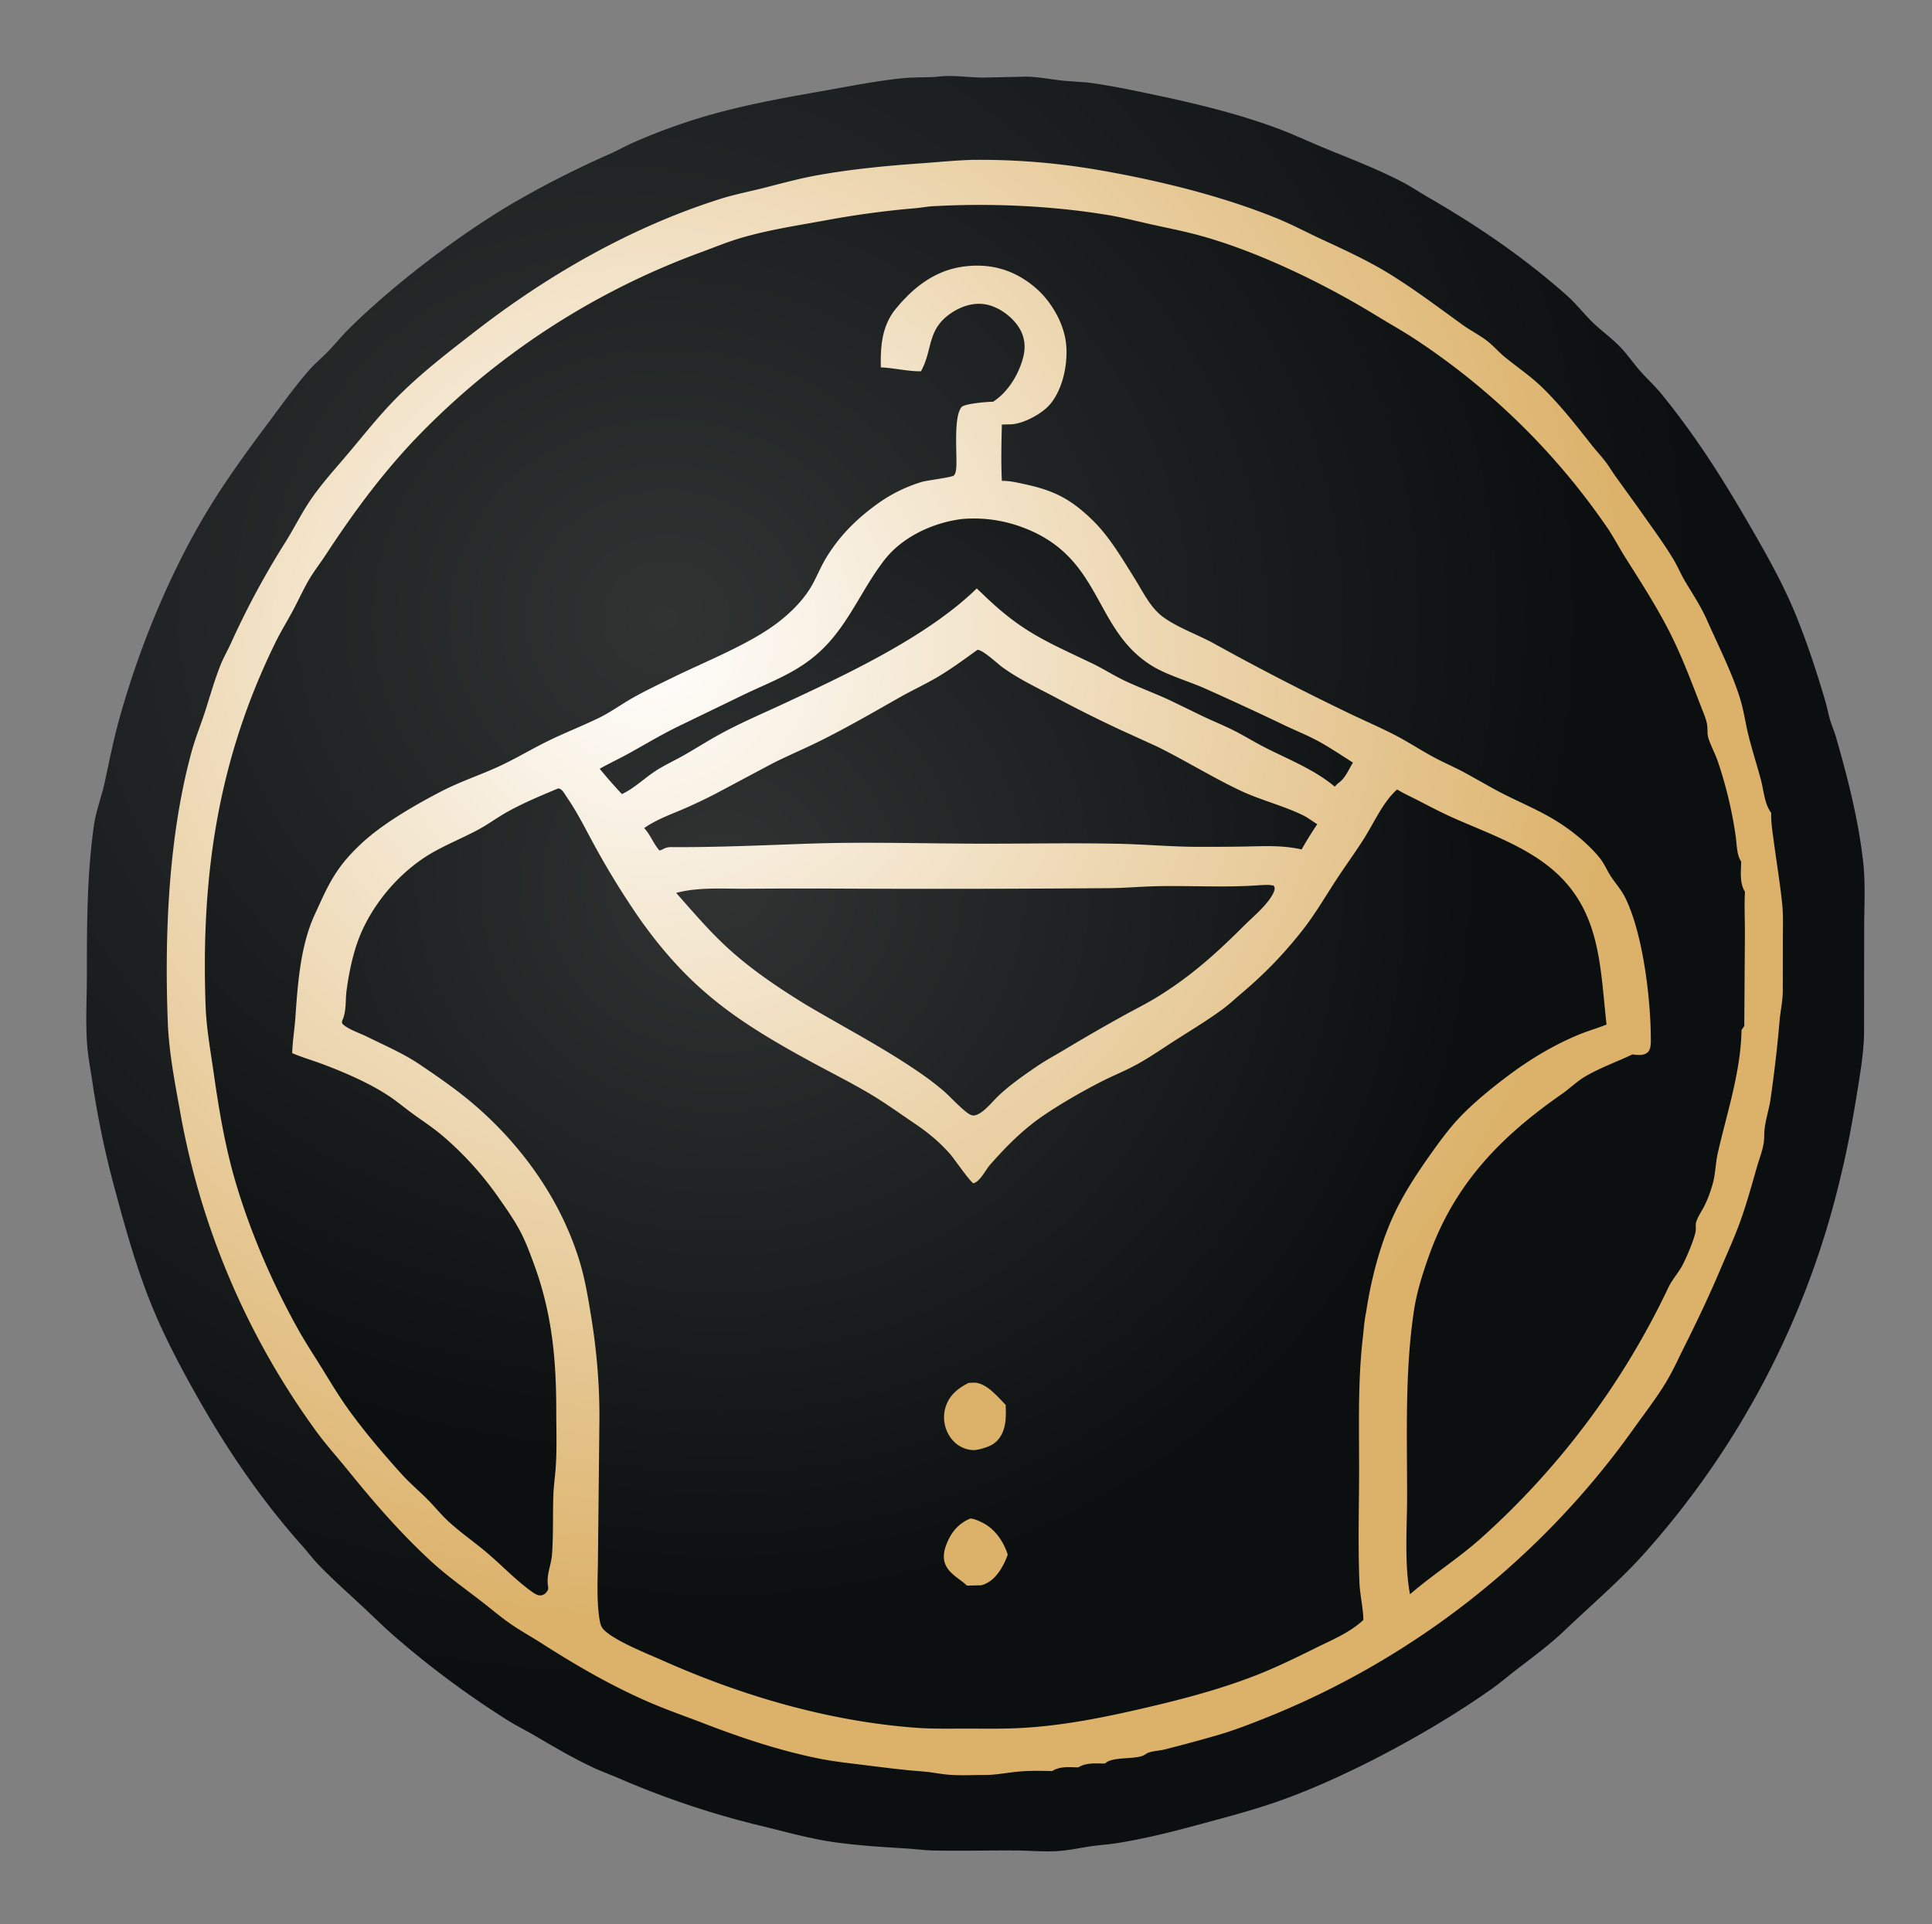 <svg xmlns="http://www.w3.org/2000/svg" width="256" height="255" fill="#fff">
    <rect width="100%" height="100%" fill="#808080" stroke="none"/>
    <defs>
        <!-- <radialGradient id="gradient" cx="30%" cy="40%" r="70%" fx="0%" fy="0%">
        <stop offset="10%" stop-color="#fff" />
        <stop offset="90%" stop-color="#dcb26a" />
        </radialGradient> -->
        <radialGradient id="gradient" cx="30%" cy="30%" r="60%" fx="30%" fy="30%">
            <stop offset="0%" stop-color="#fff" />
            <stop offset="100%" stop-color="#dcb26a" />
        </radialGradient>
    </defs>
    <defs>
        <radialGradient id="darkgradient" cx="30%" cy="30%" r="60%" fx="30%" fy="30%">
            <stop offset="0%" stop-color="#303332" />
            <stop offset="100%" stop-color="#0b0f10" />
        </radialGradient>
    </defs>
    
    <path fill="url(#darkgradient)"
        d="M124.118 10.182c1.916-.284 4.139.08 6.092.1l5.811-.125c1.659.034 3.222.365 4.861.538l3.149.231c2.989.38 5.963 1.009 8.909 1.631 5.417 1.143 10.785 2.431 15.996 4.333 2.383.87 4.648 1.949 6.99 2.907 3.258 1.332 6.555 2.607 9.692 4.218 1.285.66 2.493 1.478 3.744 2.201 6.516 3.764 12.569 7.905 18.213 12.901 1.305 1.156 2.333 2.528 3.583 3.72 1.157 1.104 2.467 2.028 3.575 3.193.91.957 1.665 2.057 2.529 3.055.925 1.068 1.986 2.013 2.879 3.11 4.532 5.568 8.022 11.073 11.608 17.27 2.274 3.927 4.544 7.926 6.251 12.136 1.472 3.632 2.75 7.521 3.852 11.284.252.861.408 1.748.667 2.606.215.717.53 1.403.738 2.121 1.561 5.391 3.012 11.099 3.629 16.677.32 2.897.124 5.988.126 8.909l-.013 13.79c-.062 2.645-.522 5.344-.944 7.953-.609 3.767-1.288 7.445-2.198 11.154q-.413 1.746-.881 3.477-.468 1.732-.989 3.448-.522 1.716-1.098 3.415-.575 1.699-1.204 3.379t-1.31 3.339q-.681 1.659-1.414 3.296-.733 1.637-1.518 3.25-.784 1.613-1.618 3.201-.834 1.588-1.719 3.148-.884 1.561-1.816 3.093-.933 1.532-1.913 3.034-.981 1.502-2.007 2.972-1.027 1.471-2.1 2.908-1.073 1.438-2.19 2.84-1.118 1.403-2.279 2.77-1.161 1.367-2.364 2.697c-3.124 3.4-6.728 6.478-10.068 9.666-2.044 1.952-4.32 3.618-6.555 5.339-1.03.793-2.016 1.645-3.076 2.399-7.704 5.476-18.843 11.517-27.732 14.725-3.726 1.345-7.53 2.334-11.349 3.366-3.504.947-7.001 1.819-10.586 2.393-1.142.183-2.297.26-3.441.418-1.543.214-3.054.573-4.614.654-1.649.085-3.333-.047-4.984-.084-3.825-.038-7.66.085-11.484-.007-1.128-.028-2.247-.187-3.373-.256-3.172-.194-6.325-.387-9.48-.819-3.219-.441-6.373-1.335-9.527-2.107q-4.929-1.173-9.735-2.775-4.807-1.601-9.454-3.618c-1.168-.496-2.371-.934-3.517-1.475-2.683-1.266-5.165-2.744-7.723-4.236-1.077-.628-2.2-1.179-3.261-1.833q-3.895-2.44-7.594-5.167-3.7-2.727-7.182-5.725c-1.593-1.355-3.046-2.805-4.57-4.228-2.009-1.874-4.129-3.745-6.025-5.729-.697-.728-1.3-1.549-1.971-2.302-5.552-6.233-10.048-12.829-14.135-20.096-2.328-4.14-4.522-8.312-6.256-12.747-1.828-4.673-3.178-9.503-4.478-14.34q-1.995-7.287-3.082-14.763c-.229-1.502-.528-3.054-.639-4.568-.226-3.087-.032-6.299-.034-9.4-.004-6.551.016-13.13.927-19.632.275-1.966 1.047-3.895 1.46-5.841.586-2.764 1.156-5.575 1.91-8.299 2.584-9.332 6.681-19.347 11.703-27.634 2.429-4.009 5.22-7.845 8.026-11.593 1.759-2.35 3.492-4.793 5.43-7.002.82-.934 1.795-1.722 2.649-2.624.889-.938 1.705-1.944 2.625-2.855 6.05-5.997 14.895-12.694 22.255-16.953q5.983-3.429 12.295-6.207c1.097-.495 2.15-1.087 3.251-1.572a80.201 80.201 0 017.851-2.952c5.659-1.803 11.633-2.861 17.469-3.886 3.433-.603 6.778-1.284 10.254-1.632 1.498-.15 3.002-.081 4.502-.184z" />
    <path fill="url(#gradient)" 
        d="M128.804 21.186a91.9 91.9 0 0116.823 1.355c7.808 1.356 16.215 3.399 23.566 6.394 2.062.84 4.007 1.885 6.024 2.819 2.894 1.339 5.939 2.738 8.661 4.398 3.422 2.086 6.698 4.572 9.948 6.913.986.71 2.08 1.266 3.057 1.986.927.684 1.67 1.582 2.564 2.307 1.684 1.367 3.492 2.586 5.041 4.117 2.334 2.305 4.321 4.836 6.339 7.408.588.75 1.245 1.444 1.829 2.194.501.645.915 1.359 1.391 2.023l3.041 4.216c1.531 2.2 3.133 4.335 4.54 6.623.624 1.014 1.069 2.12 1.676 3.136 1.037 1.734 2.082 3.291 2.904 5.155 1.462 3.314 3.712 7.748 4.588 11.16.355 1.383.565 2.802.914 4.186.489 1.943 1.109 3.853 1.625 5.789.351 1.313.477 3.132 1.27 4.234l.086.115c-.031 1.367.191 2.615.368 3.96.356 2.699.811 5.391 1.088 8.099.16 1.562.087 3.177.089 4.748l-.009 6.911c-.024 1.323-.314 2.578-.426 3.886-.294 3.45-.7 6.903-1.194 10.334-.221 1.532-.794 3.083-.835 4.626-.01.365-.011.731-.059 1.093-.14 1.054-.609 2.231-.905 3.262-.689 2.403-1.374 4.902-2.22 7.249-.769 2.131-1.727 4.208-2.609 6.294-1.49 3.518-3.104 6.916-4.814 10.332-.792 1.583-1.535 3.239-2.455 4.751-1.246 2.047-2.743 3.984-4.139 5.931q-1.136 1.601-2.327 3.16-1.192 1.559-2.439 3.075-1.247 1.516-2.547 2.986-1.3 1.47-2.652 2.892-1.351 1.423-2.754 2.796-1.401 1.373-2.851 2.696-1.45 1.322-2.946 2.593-1.496 1.27-3.036 2.486-1.541 1.216-3.124 2.376-1.583 1.16-3.206 2.262-1.624 1.103-3.285 2.147-1.662 1.044-3.359 2.028-1.698.984-3.43 1.907-1.732.923-3.495 1.784-1.764.861-3.557 1.657-1.793.797-3.614 1.53c-2.226.888-4.454 1.765-6.762 2.425a220.593 220.593 0 01-6.844 1.849c-.681.17-1.453.193-2.108.407-.313.103-.565.349-.873.458-1.243.441-3.88.123-4.83.911-.035.028-.067.06-.101.09-1.24.013-2.457-.156-3.556.516-1.186-.026-2.423-.172-3.459.488-1.523-.035-3.145-.069-4.658.088-1.573.163-2.987.464-4.588.431-1.516.006-3.086.09-4.595-.047-1.117-.101-2.213-.341-3.335-.423-2.587-.191-5.119-.523-7.692-.844-2.055-.257-4.096-.47-6.131-.884-5.201-1.058-10.201-2.731-15.139-4.632-2.588-.996-5.163-1.883-7.708-3.008-4.869-2.151-9.403-4.794-13.874-7.656-1.408-.901-2.873-1.7-4.241-2.668-1.334-.944-2.575-2.011-3.87-3.007-2.156-1.658-4.412-3.268-6.417-5.108-4.092-3.758-7.65-7.878-11.134-12.185-1.346-1.664-2.788-3.254-4.056-4.98q-.864-1.182-1.693-2.388-.83-1.206-1.624-2.435-.795-1.23-1.554-2.481t-1.482-2.524q-.723-1.273-1.409-2.566t-1.335-2.605q-.649-1.312-1.26-2.642-.611-1.331-1.183-2.678-.572-1.347-1.106-2.71-.534-1.363-1.028-2.74-.494-1.378-.949-2.769-.455-1.391-.869-2.795-.415-1.404-.789-2.819-.374-1.416-.708-2.841-.333-1.425-.626-2.859-.292-1.434-.544-2.876c-.68-3.72-1.431-7.693-1.581-11.477-.459-11.585.082-24.778 3.154-35.978.493-1.797 1.225-3.586 1.799-5.367.661-2.054 1.262-4.201 2.07-6.2.377-.932.887-1.809 1.308-2.723q3.162-6.999 7.265-13.491c1.153-1.845 2.135-3.848 3.36-5.635 1.526-2.228 3.338-4.181 5.067-6.24 1.78-2.118 3.514-4.291 5.408-6.31 3.437-3.664 7.396-6.699 11.354-9.765 9.696-7.511 20.61-13.752 32.345-17.487 1.926-.613 3.957-1.002 5.919-1.502 2.363-.602 4.721-1.248 7.123-1.676 4.576-.815 9.165-1.245 13.793-1.573 2.212-.157 4.377-.382 6.597-.444z" />
    <path fill="url(#darkgradient)"
        d="M127.408 68.789c2.991-.266 5.862.187 8.64 1.313 10.04 4.072 8.879 13.308 16.524 18.093 2.014 1.26 4.88 2.063 7.103 3.05a446.055 446.055 0 0110.58 4.894c1.441.687 2.941 1.287 4.346 2.042 1.593.857 3.143 1.917 4.673 2.882-.541.86-.959 1.954-1.773 2.591a3.746 3.746 0 00-.487.43l-.154.17c-2.661-2.264-6.187-3.632-9.276-5.212-1.355-.692-2.648-1.498-4.004-2.187-1.347-.686-2.758-1.252-4.125-1.899l-4.546-2.205c-1.925-.886-3.923-1.615-5.838-2.52-1.49-.704-2.879-1.609-4.364-2.32-6.332-3.033-9.382-4.195-14.617-9.303l-.669-.624c-6.579 6.439-17.435 11.482-25.81 15.38-2.764 1.286-5.519 2.457-8.202 3.925-1.623.888-3.186 1.886-4.793 2.802-1.209.689-2.497 1.273-3.668 2.024-1.531.981-2.888 2.349-4.541 3.123a67.49 67.49 0 01-2.944-3.357c1.281-.728 2.619-1.346 3.907-2.061 2.117-1.174 4.209-2.431 6.383-3.497l8.832-4.28c4.229-2.017 7.878-3.201 11.173-6.823 3.037-3.339 4.712-7.536 7.475-11.065 2.362-3.019 6.424-4.897 10.177-5.365zm2.13 17.318c.824.113 2.522 1.753 3.23 2.275 2.147 1.581 4.769 2.805 7.125 4.06q4.246 2.267 8.608 4.298l4.868 2.218c3.689 1.833 7.19 4.005 10.922 5.784 2.699 1.286 5.666 1.991 8.33 3.283.673.326 1.283.81 1.922 1.204a48.78 48.78 0 00-2.07 3.344c-2.602-.602-5.206-.425-7.847-.382q-3.286.049-6.572.03c-3.272-.041-6.534-.33-9.803-.4-5.772-.124-11.57-.016-17.345-.014-7.924.012-15.923-.276-23.838.001-6.059.212-12.064.493-18.132.453-.924-.006-1.186.455-1.574.432-.754-.869-1.145-1.97-1.905-2.844-.032-.037-.066-.073-.099-.109 1.604-1.116 3.325-1.731 5.114-2.491q2.135-.927 4.207-1.987l7.746-4.124c2.105-1.052 4.274-1.964 6.377-3.014 3.499-1.748 6.904-3.713 10.304-5.646 1.704-.969 3.495-1.787 5.177-2.785 1.826-1.083 3.528-2.352 5.254-3.585zm37.394 31.202c.606-.017 1.29-.111 1.869.084l.104.286a1.86 1.86 0 01-.211.734c-.826 1.592-2.623 3.037-3.897 4.307-3.663 3.652-6.995 6.656-11.428 9.388-1.402.864-2.893 1.603-4.335 2.397a259.368 259.368 0 00-8.103 4.677c-1.172.7-2.384 1.347-3.512 2.116-1.754 1.195-3.662 2.523-5.188 3.992-.778.748-1.904 2.188-2.925 2.484-.234.068-.395.083-.626-.006-.874-.339-2.751-2.418-3.577-3.133q-1.315-1.128-2.731-2.127c-4.946-3.476-10.369-6.275-15.563-9.349-3.93-2.419-7.732-4.978-11.076-8.18-2.147-2.056-4.166-4.419-6.136-6.649 2.968-.795 6.238-.531 9.29-.552q6.375-.046 12.75-.016 17.801.079 35.602-.063c2.016-.036 4.025-.21 6.042-.255 4.528-.1 9.144.204 13.652-.135zm-92.98-12.823c.529.004.888.772 1.172 1.183 1.491 2.156 2.572 4.44 3.839 6.721q2.707 4.924 5.917 9.536c6.592 9.272 12.846 13.476 22.6 18.789 2.566 1.398 5.203 2.714 7.716 4.199 2.088 1.234 4.097 2.697 6.11 4.054 1.702 1.148 3.206 2.407 4.57 3.951.557.631 2.668 3.73 3.123 3.894.925-.292 1.549-1.722 2.19-2.451 2.07-2.356 4.263-4.578 6.85-6.373 2.337-1.621 5.524-3.454 8.072-4.739 1.408-.71 2.883-1.305 4.274-2.048 1.849-.987 3.613-2.228 5.379-3.357 2.101-1.344 4.276-2.654 6.284-4.133.829-.612 1.577-1.326 2.364-1.99 3.107-2.624 5.549-5.132 8.082-8.326 1.713-2.16 3.062-4.493 4.561-6.793 1.206-1.85 2.523-3.63 3.699-5.499 1.279-2.03 2.474-4.733 4.246-6.367l.129-.117c.851.534 1.81.96 2.706 1.419 1.549.793 3.094 1.618 4.684 2.326 4.263 1.897 9.112 3.579 12.783 6.532 6.818 5.486 6.685 12.967 7.572 20.879-1.181.477-2.411.824-3.593 1.306-3.188 1.302-6.266 3.126-9.034 5.167-2.23 1.643-4.653 3.596-6.591 5.579-1.529 1.564-2.831 3.355-4.096 5.134-1.653 2.325-3.305 4.826-4.566 7.388-2.014 4.092-3.303 9.049-3.978 13.552-.232 1.083-.304 2.233-.431 3.334-.668 5.783-.497 11.554-.496 17.367 0 5.049-.168 10.17.05 15.213.069 1.57.459 3.105.51 4.676l.005.184c-1.725 1.652-4.187 2.664-6.311 3.715-2.567 1.27-5.184 2.555-7.851 3.601-4.729 1.852-9.63 3.145-14.566 4.298-5.72 1.335-11.417 2.491-17.309 2.741-2.208.094-4.433.05-6.644.049-2.224 0-4.471.053-6.689-.115-11.519-.873-22.937-4.213-33.455-8.899-2.068-.921-6.236-2.55-7.773-4.039-.446-.432-.547-.954-.637-1.551-.408-2.724-.183-5.751-.179-8.503l.186-17.853c.034-4.517-.37-9.224-1.1-13.676-.388-2.367-.787-4.82-1.475-7.119-2.489-8.31-7.784-15.691-14.39-21.25-2.136-1.797-4.582-3.479-6.897-5.041-2.126-1.434-4.73-2.558-7.034-3.696-.952-.471-2.436-.927-3.172-1.675a.62.62 0 01.037-.518c.527-1.211.355-2.614.531-3.918.319-2.361.87-5.034 1.775-7.237 1.822-4.439 5.419-8.596 9.574-10.983 1.956-1.124 4.066-1.971 6.052-3.035 1.347-.721 2.584-1.651 3.921-2.392 2.159-1.195 4.436-2.143 6.709-3.093z" />
    <path fill="#dcb26a"
        d="M128.578 201.242c.522.034 1.142.317 1.607.55 1.672.84 2.775 2.489 3.344 4.225a9.32 9.32 0 01-.769 1.689c-.629 1.096-1.486 2.05-2.747 2.383l-1.882.041c-.947-.898-2.317-1.528-2.852-2.779-.391-.915-.186-1.918.174-2.806.62-1.532 1.583-2.674 3.126-3.303zm-.234-17.976l.744-.03c1.626.028 3.099 1.862 4.167 2.939.05 1.381.095 2.825-.618 4.067-.649 1.13-1.563 1.48-2.747 1.796-.604.155-1.049.181-1.665.032-1.101-.266-1.972-.976-2.526-1.955q-.118-.208-.215-.426-.097-.219-.17-.446-.074-.227-.123-.461t-.075-.472q-.025-.238-.025-.476 0-.239.024-.477t.073-.471q.049-.234.121-.462c.51-1.569 1.632-2.436 3.034-3.159z" />
    <path fill="url(#darkgradient)"
        d="M123.871 27.318c7.462-.41 15.524-.046 22.9 1.171 1.905.314 3.797.806 5.682 1.226 1.92.428 3.863.807 5.767 1.297 8.027 2.068 17.268 6.574 24.305 10.905 1.67 1.028 3.394 1.974 5.025 3.061q1.874 1.234 3.686 2.557 1.811 1.323 3.557 2.732 1.745 1.41 3.421 2.902 1.675 1.492 3.276 3.064 1.601 1.572 3.123 3.22 1.522 1.648 2.963 3.367 1.441 1.72 2.796 3.507 1.355 1.788 2.623 3.639c.83 1.219 1.505 2.544 2.291 3.791 2.078 3.294 4.157 6.5 5.931 9.982 1.623 3.186 2.945 6.707 4.233 10.048.283.734.664 1.571.762 2.355.069.556-.012 1.129.158 1.669.339 1.075.911 2.081 1.27 3.156q1.625 4.81 2.346 9.835c.157 1.029.115 2.37.654 3.258l.074.118c-.023 1.34-.232 2.837.506 4.014-.107 1.767-.012 3.584-.01 5.358l-.085 12.423-.365.532c-.091 5.508-1.922 10.938-3.141 16.283-.311 1.365-.303 2.808-.69 4.15-.279.97-.63 1.953-1.082 2.856-.335.67-.907 1.489-1.103 2.197-.098.354-.01.761-.055 1.128-.124.99-1.386 3.968-1.932 4.869-.536.885-1.219 1.667-1.672 2.603q-1.129 2.382-2.376 4.704-1.247 2.322-2.609 4.579-1.362 2.257-2.835 4.443-1.474 2.185-3.054 4.294-1.582 2.109-3.267 4.136-1.685 2.027-3.47 3.967-1.785 1.94-3.665 3.788-1.88 1.847-3.85 3.599c-2.918 2.548-6.184 4.636-9.125 7.177-.76-4.062-.393-8.696-.388-12.843.01-8.239-.316-16.606.913-24.778.366-2.43 1.162-4.929 1.986-7.243 3.391-9.511 9.461-15.753 17.597-21.425 1.064-.742 2.032-1.707 3.148-2.356 1.97-1.148 4.167-1.924 6.224-2.901q.267.037.536.061c.527.043 1.145.019 1.534-.397.407-.436.36-1.321.357-1.883-.031-5.297-1.058-13.867-3.41-18.59-.501-1.006-1.288-1.865-1.897-2.807-.513-.794-.88-1.702-1.478-2.438-1.445-1.775-3.454-3.419-5.371-4.655-2.668-1.72-5.695-2.866-8.481-4.385l-4.155-2.319c-1.364-.714-2.779-1.322-4.133-2.059-1.723-.939-3.374-2.028-5.121-2.921-2.218-1.133-4.528-2.107-6.763-3.212q-8.686-4.198-17.124-8.873c-2.136-1.165-4.644-2.029-6.623-3.435-1.736-1.234-2.734-3.398-3.837-5.156-1.636-2.608-3.326-5.516-5.528-7.676-2.802-2.749-5.028-3.939-8.805-4.766-1.077-.236-2.154-.51-3.263-.494-.12-2.474-.06-4.995.001-7.47l.934-.017c.109-.002.219 0 .328-.007 1.683-.108 4.106-1.423 5.167-2.704 1.665-2.012 2.321-5.286 2.093-7.837-.256-2.867-2.041-5.893-4.243-7.707-2.658-2.189-5.613-3.069-9.029-2.7-4.094.442-7.094 2.85-9.58 5.981-1.612 2.272-1.751 4.73-1.709 7.42 1.799.081 3.502.532 5.317.52 1.618-2.927.741-5.526 4.038-7.738 1.371-.92 3.095-1.463 4.74-1.087 1.666.38 3.319 1.607 4.227 3.051.722 1.147.888 2.481.573 3.791-.554 2.301-2.03 4.75-4.03 6.022-.66-.017-3.732.242-4.15.691-1.101 1.183-.612 6.227-.708 7.888-.019.337-.066.927-.324 1.188-.248.249-3.573.651-4.23.846q-1.573.474-3.047 1.198-1.474.725-2.809 1.682c-2.76 1.992-4.954 4.14-6.764 7.058-.675 1.088-1.171 2.283-1.763 3.418-1.046 2.003-2.754 3.749-4.519 5.136-3.775 2.969-9.742 5.278-14.143 7.448-1.834.903-3.708 1.779-5.479 2.8-1.44.83-2.805 1.824-4.3 2.549-2.225 1.079-4.537 1.976-6.761 3.069-2.181 1.072-4.284 2.345-6.486 3.36-2.494 1.149-5.099 1.995-7.547 3.261-3.476 1.799-7.848 4.31-10.678 6.967-2.703 2.538-3.886 4.408-5.42 7.777-.488 1.072-1.023 2.154-1.411 3.267-1.323 3.79-1.62 8.039-1.9 12.005-.112 1.582-.373 3.114-.419 4.71 1.301.566 2.682.956 4.011 1.454 2.899 1.089 6.183 2.501 8.767 4.209 1.109.734 2.129 1.597 3.203 2.38 1.311.956 2.699 1.852 3.932 2.905 2.909 2.484 5.391 5.259 7.57 8.399.95 1.369 1.922 2.751 2.707 4.223.722 1.354 1.262 2.822 1.794 4.26 2.443 6.6 3.002 12.656 3.005 19.65.001 2.451.095 4.956-.073 7.401-.086 1.252-.272 2.496-.314 3.753-.087 2.575.011 5.183-.173 7.75-.111 1.549-.796 2.74-.522 4.327.056.326-.032.494-.23.749a1.116 1.116 0 01-.808.408c-.44.006-.922-.351-1.26-.598-1.996-1.459-3.746-3.282-5.612-4.894-1.701-1.469-3.577-2.741-5.239-4.259-.999-.912-1.853-1.986-2.805-2.947-1.131-1.144-2.378-2.183-3.457-3.377-2.445-2.708-4.869-5.553-7.005-8.51-1.319-1.826-2.457-3.744-3.641-5.658-1.027-1.66-2.114-3.304-3.065-5.008-3.352-6.005-6.239-12.654-8.21-19.249-1.453-4.862-2.267-9.737-2.983-14.745-.413-2.888-.961-5.907-1.068-8.821-.632-17.24 1.603-32.667 9.283-48.288.683-1.389 1.502-2.71 2.237-4.073.758-1.407 1.413-2.884 2.225-4.259.646-1.094 1.442-2.102 2.138-3.165 3.502-5.354 7.202-10.407 11.589-15.083q.994-1.047 2.018-2.064 1.023-1.018 2.077-2.006 1.052-.987 2.133-1.944t2.188-1.883q1.108-.925 2.242-1.818 1.135-.893 2.294-1.753 1.159-.86 2.343-1.686t2.391-1.618q1.207-.792 2.436-1.548 1.23-.757 2.48-1.478 1.251-.721 2.522-1.405t2.561-1.332q1.29-.648 2.599-1.258 1.308-.61 2.633-1.182 1.326-.572 2.666-1.106 1.342-.534 2.698-1.029c1.685-.621 3.384-1.32 5.103-1.831 3.716-1.104 7.688-1.689 11.498-2.392a120.89 120.89 0 0111.664-1.568c.879-.076 1.715-.251 2.603-.28z" />
</svg>